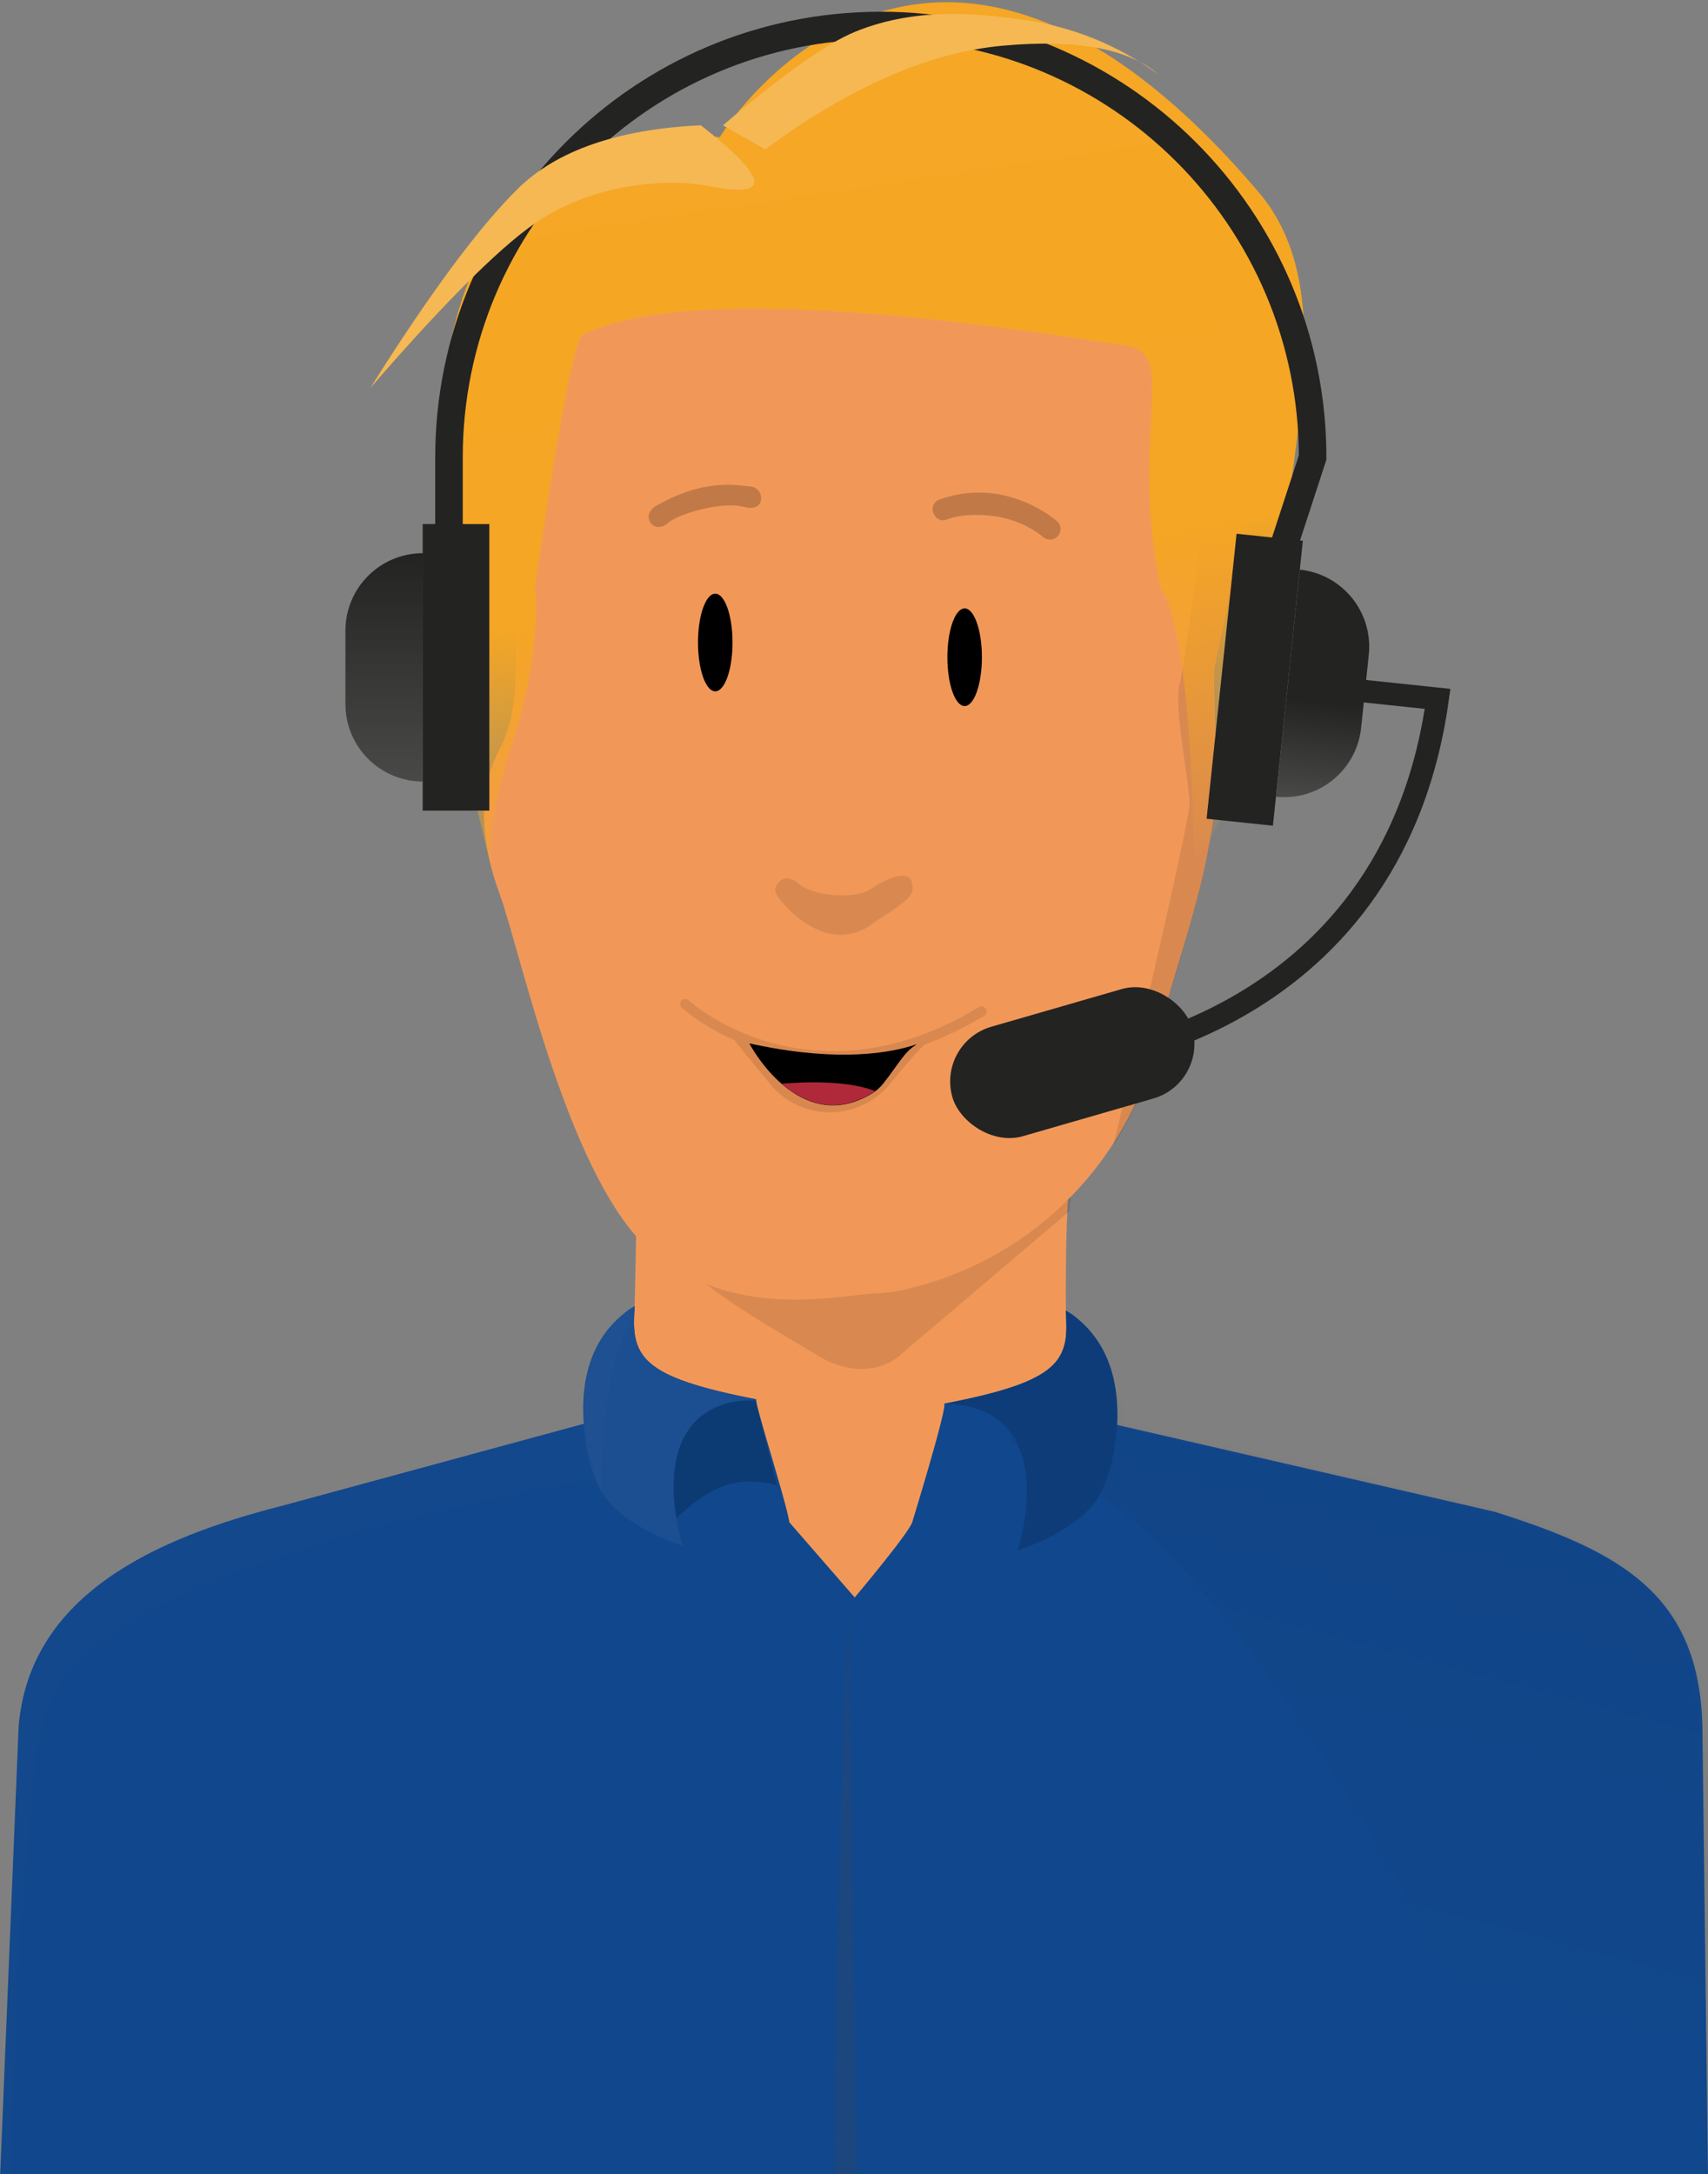 <?xml version="1.0" encoding="UTF-8"?>
<svg width="268px" height="341px" viewBox="0 0 268 341" version="1.1" xmlns="http://www.w3.org/2000/svg" xmlns:xlink="http://www.w3.org/1999/xlink">
    <rect x="0" y="0" width="268" height="341" fill="#808080" stroke="none"/>
    <!-- Generator: Sketch 49.3 (51167) - http://www.bohemiancoding.com/sketch -->
    <title>figure_customer-service-2</title>
    <desc>Created with Sketch.</desc>
    <defs>
        <path d="M267.12,66.76 C266.61,46.05 254.22,39.32 234.45,33.11 L175.3,19.51 C175.84,8.06 170.13,3.63 168.17,2.15 L167.22,1.56 C167.82,9.42 166.55,12.64 148.12,16.18 C148.85,16.18 143.17,34.66 143.17,34.66 C142.93,36.11 134.11,46.57 134.11,46.57 L123.87,34.8 C123.15,30.7 118.19,15.57 118.69,15.49 C100.27,11.94 99,8.72 99.59,0.87 L98.64,1.46 C96.64,2.98 91.58,8.3 92,19.22 L44.279,32.186 C24.335,37.244 4.754,46.165 2.93,66.66 L0,137.82 L134.15,137.15 L268,137.82 L267.12,66.76 Z" id="path-1"></path>
        <linearGradient x1="50%" y1="0%" x2="35.813%" y2="59.629%" id="linearGradient-3">
            <stop stop-color="#000000" offset="0%"></stop>
            <stop stop-color="#000000" stop-opacity="0" offset="100%"></stop>
        </linearGradient>
        <path d="M27.68,15.49 C9.26,11.94 7.99,8.72 8.58,0.87 L7.63,1.46 C5.3,3.22 -1.73,8.65 1.21,23.82 C1.61,25.914 2.321,27.936 3.32,29.82 C6.32,35.38 16.13,38.5 16.13,38.5 C16.13,38.5 8.7,15.8 27.68,15.49 Z" id="path-4"></path>
        <linearGradient x1="50%" y1="0%" x2="50%" y2="100%" id="linearGradient-6">
            <stop stop-color="#F5A825" offset="0%"></stop>
            <stop stop-color="#F5A624" offset="69.025%"></stop>
            <stop stop-color="#F5A623" stop-opacity="0" offset="100%"></stop>
        </linearGradient>
        <linearGradient x1="50%" y1="0%" x2="50%" y2="100%" id="linearGradient-7">
            <stop stop-color="#494947" offset="0%"></stop>
            <stop stop-color="#232322" offset="100%"></stop>
        </linearGradient>
        <linearGradient x1="50%" y1="100%" x2="50%" y2="56.803%" id="linearGradient-8">
            <stop stop-color="#494947" offset="0%"></stop>
            <stop stop-color="#232322" offset="100%"></stop>
        </linearGradient>
    </defs>
    <g id="figure_customer-service-2" stroke="none" stroke-width="1" fill="none" fill-rule="evenodd">
        <g id="Resurs-8" transform="translate(0, 25)">
            <polygon id="Shape" fill="#000000" fill-rule="nonzero" points="170 183.82 170 183.82 170 183.77"></polygon>
            <path d="M99.81,168.2 C99.81,168.2 99.52,204.54 96.22,223.2 C96.39,225.59 153.96,232.2 168.61,220.93 C168.61,220.93 165.23,162.93 169.08,151.93 L99.81,168.2 Z" id="Shape" fill="#F19859" fill-rule="nonzero"></path>
            <g id="Group" opacity="0.1" transform="translate(104, 156)" fill="#000000" fill-rule="nonzero">
                <path d="M37.63,31.22 L63.8,9 C64.001,5.915 64.675,2.88 65.8,0 L0.71,15 L0.94,15.44 C8.53,22.64 16.28,26.79 24.82,31.93 C28.93,34.37 34.23,34.53 37.63,31.22 Z" id="Shape"></path>
            </g>
            <path d="M151.68,2.3 C151.68,2.3 125.19,-3.94 106.24,9.45 C84.2,25 91.08,26.86 82.76,45.16 C80.438,50.443 79.301,56.171 79.43,61.94 C79.43,64.99 83.43,83.3 78.43,92.45 C75.097,98.55 75.097,106.177 78.43,115.33 C81.76,124.48 89.43,161.09 102.74,171.77 C116.05,182.45 132.69,177.87 137.68,177.87 C139.604,177.758 141.512,177.443 143.37,176.93 C162.622,172.012 177.481,156.7 181.82,137.31 C184.43,126.03 188.82,116.21 190.56,102.03 C191.28,96.31 190.24,84.25 190.56,79.8 C192.22,72.17 193.81,64.36 193.81,64.36 C193.81,64.36 196.74,49.1 193.41,36.9 C190.08,24.7 188.28,9.92 151.68,2.3 Z" id="Shape" fill="#F19859" fill-rule="nonzero"></path>
            <ellipse id="Oval" fill="#000000" fill-rule="nonzero" cx="151.36" cy="78.09" rx="2.71" ry="7.66"></ellipse>
            <ellipse id="Oval" fill="#000000" fill-rule="nonzero" cx="112.23" cy="75.78" rx="2.71" ry="7.66"></ellipse>
            <path d="M148.64,56.47 C149.341,56.208 150.069,56.024 150.81,55.92 C153.52,55.58 159.17,55.48 163.81,59.35 C164.298,59.688 164.928,59.739 165.465,59.486 C166.001,59.232 166.361,58.712 166.41,58.121 C166.458,57.53 166.188,56.958 165.7,56.62 C164.6,55.69 157.04,49.87 147.34,53.37 C146.9,53.545 146.559,53.905 146.411,54.355 C146.262,54.805 146.321,55.297 146.57,55.7 C146.738,56.081 147.052,56.377 147.442,56.522 C147.832,56.667 148.264,56.648 148.64,56.47 Z" id="Shape" fill="#000000" fill-rule="nonzero" opacity="0.2"></path>
            <path d="M102,56.93 C102,56.93 103.1,58.53 104.84,57.02 C106.58,55.51 113.45,53.61 116.65,54.5 C118.65,55.05 119.26,54.09 119.38,53.6 C119.519,53.026 119.38,52.419 119.004,51.963 C118.629,51.507 118.06,51.254 117.47,51.28 C115.32,51.08 110.27,50.06 102.67,54.5 C101.41,55.6 101.75,56.35 102,56.93 Z" id="Shape" fill="#000000" fill-rule="nonzero" opacity="0.2"></path>
            <path d="M122.43,116.17 C122.43,116.17 129.68,125.79 137.43,119.51 C143.05,115.91 143.52,115.36 143.08,113.37 C142.64,111.38 139.2,112.67 136.64,114.44 C134.08,116.21 127.27,115.44 125.37,113.62 C124.1,112.62 122.99,112.45 122.2,113.36 C121.41,114.27 121.39,114.76 122.43,116.17 Z" id="Shape" fill="#000000" fill-rule="nonzero" opacity="0.1"></path>
            <path d="M107.51,132.49 C107.51,132.49 126.74,150.11 154.02,133.65" id="Shape" stroke="#000000" stroke-width="1.6" opacity="0.1" stroke-linecap="round"></path>
            <path d="M120.51,144.64 C122.689,147.528 126.04,149.297 129.654,149.467 C133.267,149.637 136.77,148.191 139.21,145.52 C142.57,141.52 145.04,138.41 147.04,137.37 C147.04,137.37 137.85,143.76 115.32,138.17 C115.31,138.17 114.2,137 120.51,144.64 Z" id="Shape" fill="#D8884F" fill-rule="nonzero"></path>
            <path d="M136.79,146.54 C137.501,146.11 138.128,145.554 138.64,144.9 C141.01,141.9 141.9,139.96 143.83,138.83 L143.73,138.83 C139.73,140.17 131.86,141.55 119.26,139.01 C118.71,138.92 118.14,138.77 117.58,138.66 C117.57,138.7 125.31,153.45 136.79,146.54 Z" id="Shape" fill="#000000" fill-rule="nonzero"></path>
            <path d="M137.33,146.16 C132,144 122.65,145 122.65,145 C124.083,146.249 125.738,147.216 127.53,147.85 C130.31,148.73 133.53,148.57 137.21,146.23 L137.33,146.16 Z" id="Shape" fill="#AF293A" fill-rule="nonzero"></path>
            <g id="Group" opacity="0.1" transform="translate(174, 45)" fill="#000000" fill-rule="nonzero">
                <path d="M16.51,57.46 C17.23,51.74 16.19,39.68 16.51,35.23 C18.17,27.6 19.76,19.79 19.76,19.79 C20.861,13.44 21.197,6.98 20.76,0.55 L16.38,0.55 C16.38,0.55 12.01,33.63 11.08,37.37 C10.15,41.11 12.64,52.66 12.64,56.09 C12.64,58.74 4.43,93.85 0.71,109.65 C4.014,104.46 6.408,98.745 7.79,92.75 C10.38,81.46 14.73,71.64 16.51,57.46 Z" id="Shape"></path>
            </g>
            <path d="M142.51,195.18 L144.57,195.32 C143.92,195.24 143.24,195.19 142.51,195.18 Z" id="Shape"></path>
            <g id="Group-3" transform="translate(0, 179)">
                <mask id="mask-2" fill="white">
                    <use xlink:href="#path-1"></use>
                </mask>
                <use id="Mask" fill="#11478C" fill-rule="nonzero" xlink:href="#path-1"></use>
                <path d="M1.569,147.976 C2.072,118.198 2.915,98.247 4.098,88.122 C5.497,76.151 5.21,66.715 8.949,60.884 C17.433,47.654 46.681,36.436 96.692,27.229 C98.913,24.025 100.023,22.423 100.023,22.423 C100.023,22.423 97.432,19.615 92.249,14 C51.065,22.82 29.183,27.229 26.603,27.229 C22.733,27.229 -60,58.641 -60,58.641 C-60,58.641 -54.585,96.181 -43.756,171.263 L1.569,147.976 Z" id="Path-6" fill="#FFFFFF" opacity="0.1" mask="url(#mask-2)"></path>
                <path d="M244.149,145.976 C229.76,112.661 220.03,91.777 214.959,83.324 C193.235,47.11 175.22,27.745 160.915,25.229 L158,20.423 L164.803,12 C200.839,20.82 219.986,25.229 222.244,25.229 C225.631,25.229 298.023,56.641 298.023,56.641 L283.81,169.263 L244.149,145.976 Z" id="Path-6" fill="url(#linearGradient-3)" opacity="0.2" mask="url(#mask-2)"></path>
            </g>
            <path d="M106.013,213.246 C108.765,210.553 111.372,208.8 113.833,207.986 C116.294,207.172 118.988,207.172 121.915,207.986 L118.556,194.721 C110.889,194.777 106.329,195.878 104.878,198.022 C103.426,200.166 103.805,205.24 106.013,213.246 Z" id="Path-2" fill="#0C3A73"></path>
            <path d="M168.18,181.14 L167.23,180.55 C167.83,188.41 166.56,191.63 148.13,195.17 C148.86,195.17 149.54,195.23 150.19,195.31 C166.55,197.2 159.68,218.21 159.68,218.21 C159.68,218.21 169.52,215.08 172.49,209.53 C173.489,207.646 174.2,205.624 174.6,203.53 C175.029,201.379 175.264,199.193 175.3,197 C175.41,186.7 170.13,182.62 168.18,181.14 Z" id="Shape" fill="#0D3A74" fill-rule="nonzero" opacity="0.8"></path>
            <g id="Group-4" transform="translate(91, 179)">
                <mask id="mask-5" fill="white">
                    <use xlink:href="#path-4"></use>
                </mask>
                <use id="Mask" fill="#1C4F91" fill-rule="nonzero" xlink:href="#path-4"></use>
                <path d="M8.76,2.798 C4.625,6.945 2.829,19.876 3.374,41.592 C3.918,63.308 0.483,51.607 -6.933,6.488 C-5.591,-1.848 -4.717,-6.017 -4.309,-6.017 C-3.902,-6.017 0.707,-5.218 9.518,-3.622 L8.76,2.798 Z" id="Path-3" fill="#FFFFFF" opacity="0.1" mask="url(#mask-5)"></path>
            </g>
        </g>
        <g id="Group-5" transform="translate(53, -7)">
            <path d="M16.149,136.31 C16.149,136.31 -2.423,8.176 67.246,25.659 C67.246,25.659 106.578,-22.307 149.826,46.028 C160.343,62.652 149.04,85.802 145.124,105.174 C142.088,121.388 135.195,136.625 125.03,149.586 C125.03,149.586 130.055,112.451 125.848,105.186 C124.562,80.81 133.427,69.899 126.484,67.134 C106.801,61.089 59.79,47.127 41.595,53.395 C39.389,54.151 28.735,91.538 28.735,91.538 C28.735,91.538 28.735,101.138 21.467,116.011 C14.2,130.883 16.149,136.31 16.149,136.31 Z" id="Shape" fill="url(#linearGradient-6)" fill-rule="nonzero" transform="translate(84.046, 79.443) rotate(-8) translate(-84.046, -79.443) "></path>
            <rect id="Rectangle-path" fill="#232322" fill-rule="nonzero" transform="translate(18.55, 111.675) rotate(-180) translate(-18.55, -111.675) " x="13.32" y="89.2" width="10.46" height="44.95"></rect>
            <path d="M1.2,93.77 C4.422,93.77 7.513,95.05 9.791,97.329 C12.07,99.607 13.35,102.698 13.35,105.92 L13.35,117.44 C13.35,124.15 7.91,129.59 1.2,129.59 L1.2,93.77 Z" id="Shape" fill="url(#linearGradient-7)" fill-rule="nonzero" transform="translate(7.275, 111.68) rotate(-180) translate(-7.275, -111.68) "></path>
            <path d="M148.308,93.021 L152.964,78.757 C152.964,41.336 122.628,11 85.207,11 C47.786,11 17.45,41.336 17.45,78.757 L17.45,90.68" id="Shape" stroke="#232322" stroke-width="4.32"></path>
            <path d="M59.527,21.916 L65.575,26.583 C80.11,18.721 93.18,15.079 104.785,15.656 C116.39,16.234 124.227,18.85 128.295,23.505 C122.421,17.85 115.539,13.957 107.649,11.827 C102.884,10.54 92.826,7.548 82.117,10.268 C77.434,11.457 69.904,15.34 59.527,21.916 Z" id="Path-5" fill="#F5B853" transform="translate(93.911, 17.872) rotate(-8) translate(-93.911, -17.872) "></path>
            <path d="M59.523,29.966 C46.504,28.768 36.545,30.737 29.648,35.871 C22.75,41.005 13.678,50.232 2.431,63.551 C16.638,51.181 26.817,43.64 32.968,40.927 C43.325,36.359 54.523,37.835 59.523,39.605 C68.977,42.951 68.977,39.738 59.523,29.966 Z" id="Path-4" fill="#F5B853" transform="translate(34.522, 46.589) rotate(-8) translate(-34.522, -46.589) "></path>
            <g id="Group-2" transform="translate(133.5, 141) rotate(6) translate(-133.5, -141) translate(97, 90)">
                <rect id="Rectangle-path" fill="#232322" fill-rule="nonzero" x="38.73" y="0.21" width="10.46" height="44.95"></rect>
                <path d="M49.2,4.77 C52.422,4.77 55.513,6.05 57.791,8.329 C60.07,10.607 61.35,13.698 61.35,16.92 L61.35,28.44 C61.35,35.15 55.91,40.59 49.2,40.59 L49.2,4.77 Z" id="Shape" fill="url(#linearGradient-8)" fill-rule="nonzero"></path>
                <path d="M21.49,85.39 C21.49,85.39 71.02,76.12 72.81,22.67 L55.34,22.67" id="Shape" stroke="#232322" stroke-width="3.54"></path>
                <rect id="Rectangle-path" fill="#232322" fill-rule="nonzero" transform="translate(21.771, 85.408) rotate(-22.11) translate(-21.771, -85.408) " x="2.191" y="76.473" width="39.16" height="17.87" rx="8.93"></rect>
            </g>
        </g>
        <path d="M133.123,252 C131,309.645 130.469,343.146 131.531,352.504 C132.592,361.862 133.749,371.027 135,380" id="Path-7" fill="#484848" opacity="0.2"></path>
    </g>
</svg>